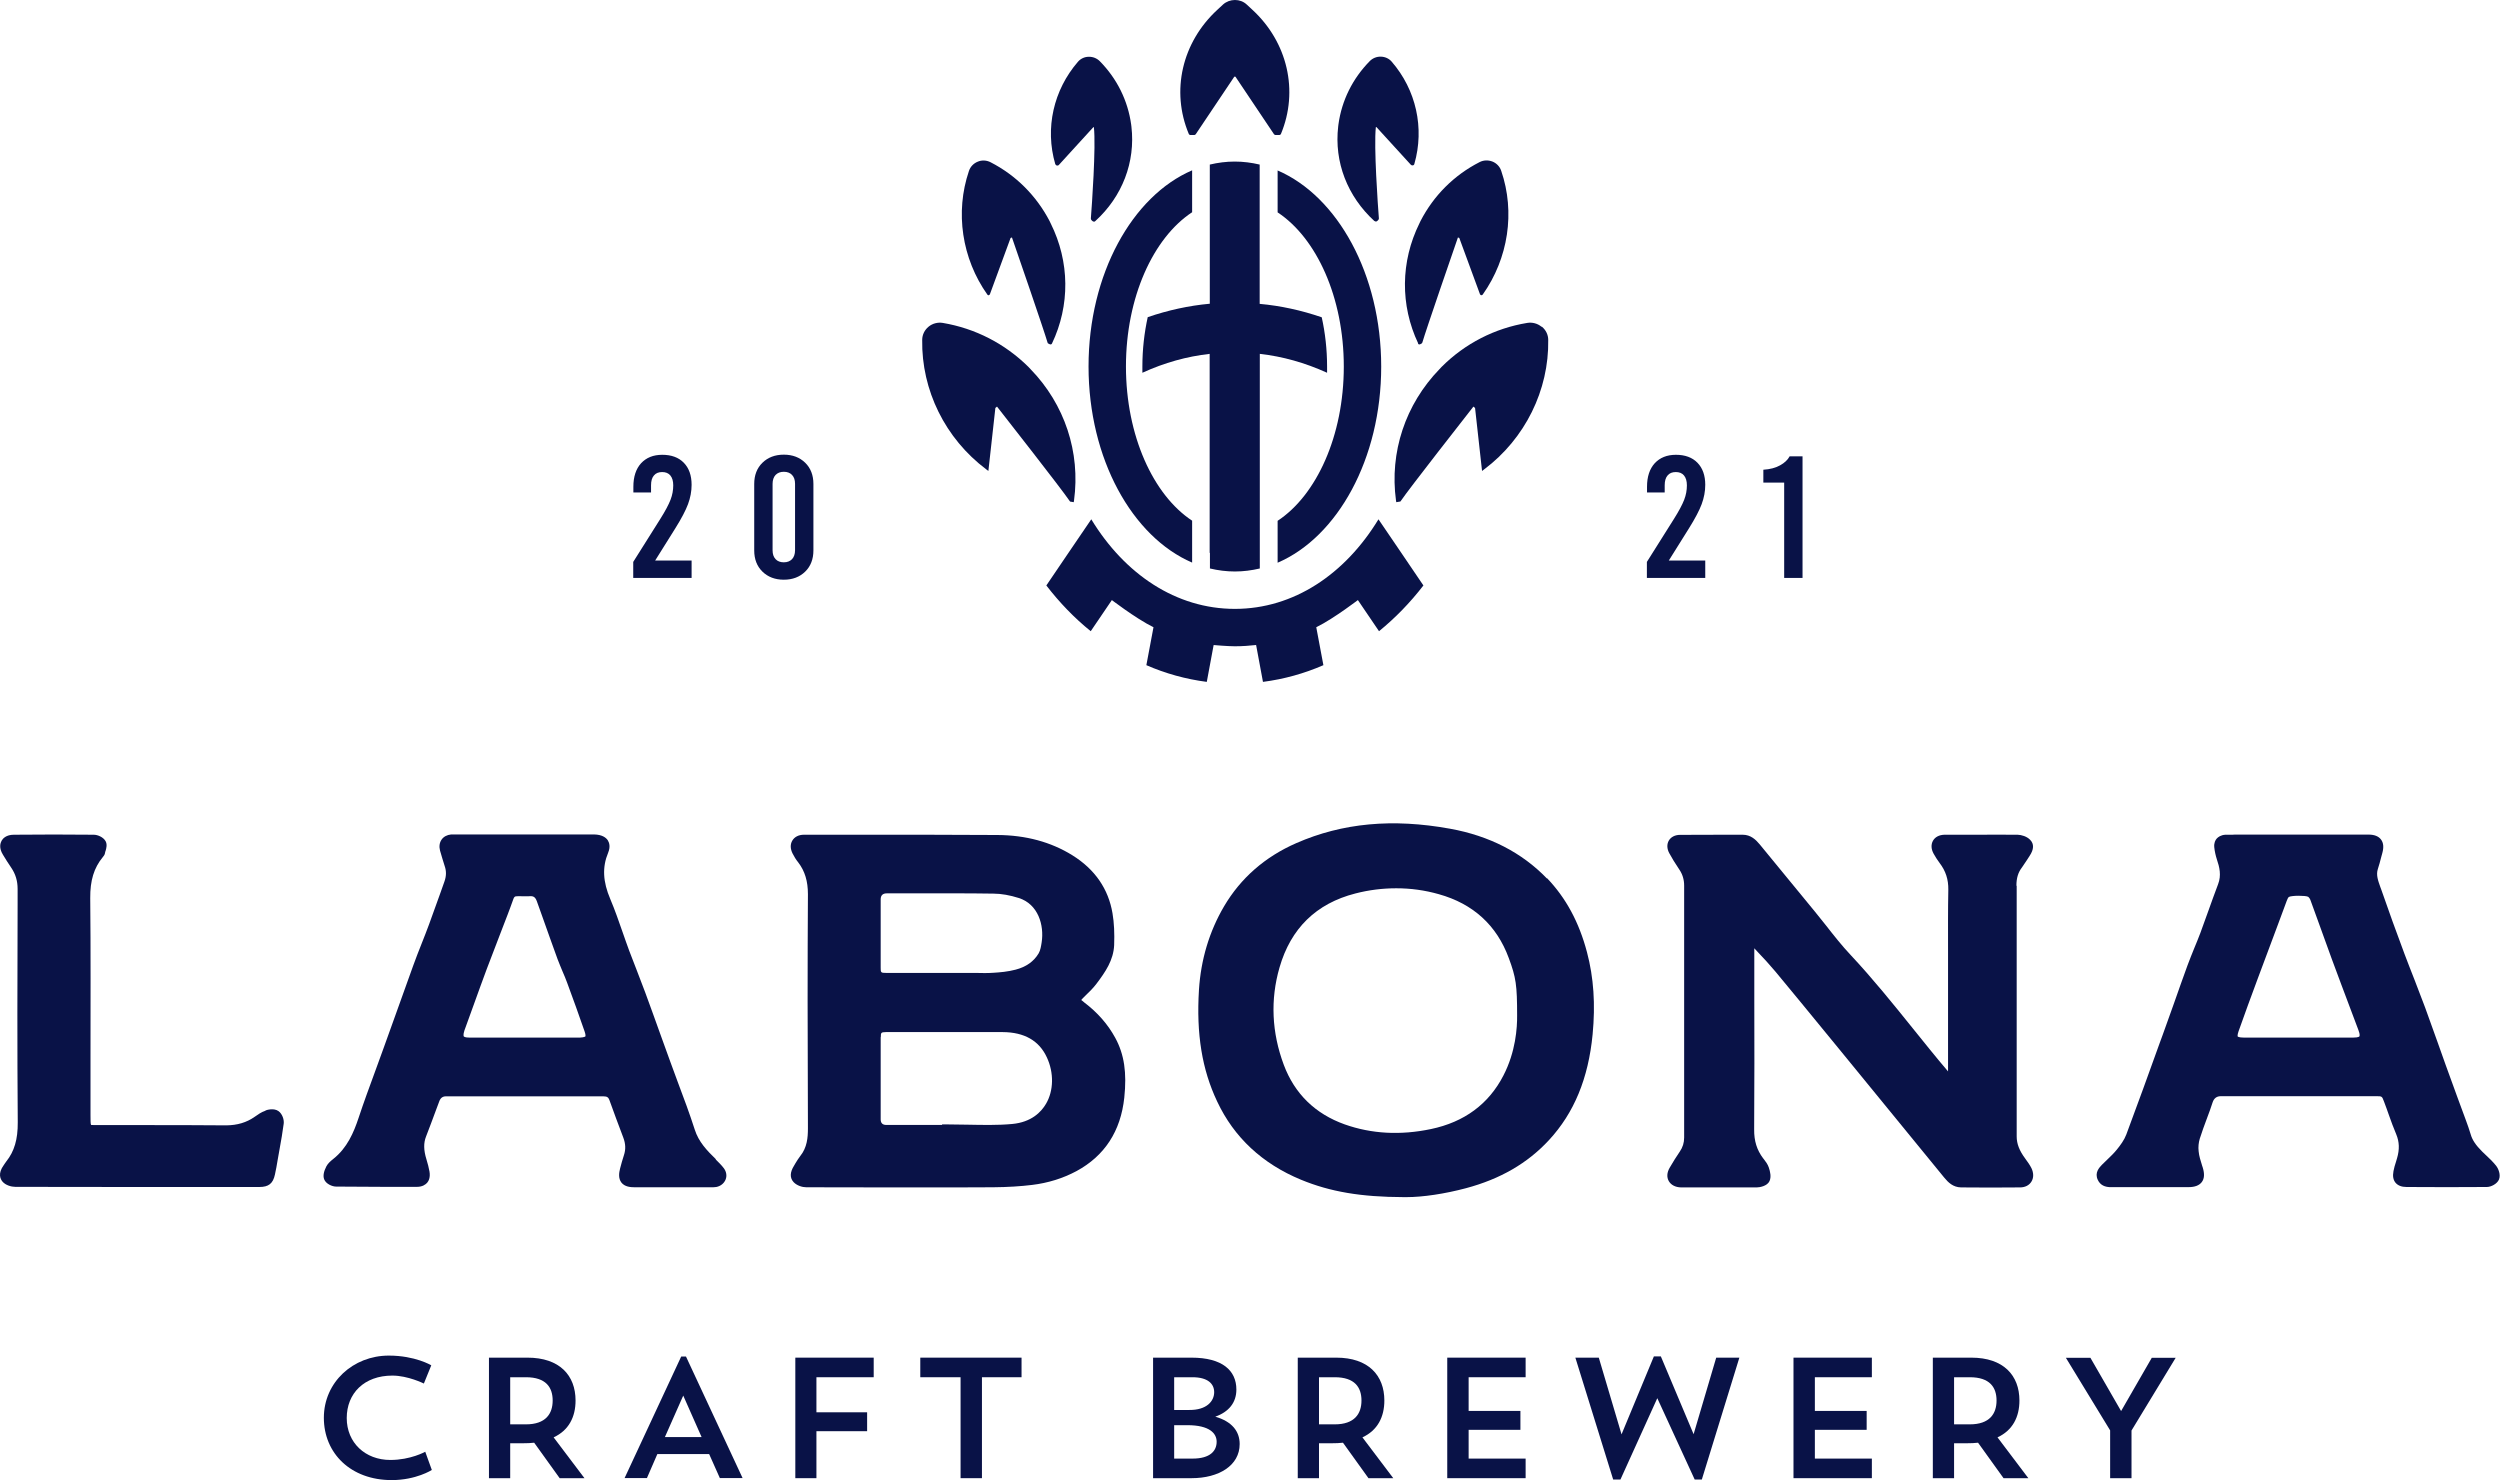 <svg width="554" height="328" viewBox="0 0 554 328" fill="none" xmlns="http://www.w3.org/2000/svg">
<path d="M95.692 325.743C95.692 325.743 92.23 327.989 86.795 327.989C77.747 327.989 71.766 322.07 71.766 314.179C71.766 306.288 78.263 300.4 86.158 300.4C92.018 300.4 95.57 302.555 95.57 302.555L93.93 306.591C93.93 306.591 90.408 304.831 86.947 304.831C80.692 304.831 76.836 308.777 76.836 314.24C76.836 319.703 80.935 323.527 86.492 323.527C91.016 323.527 94.234 321.706 94.234 321.706L95.692 325.743Z" fill="#091247"/>
<path d="M108.354 300.855H116.885C123.99 300.855 127.543 304.77 127.543 310.355C127.543 314.027 126.025 316.971 122.685 318.519L129.516 327.564H124.021L118.373 319.703C117.614 319.794 116.825 319.824 115.975 319.824H113.06V327.564H108.354V300.886V300.855ZM113.06 305.195V315.636H116.551C120.954 315.636 122.472 313.269 122.472 310.355C122.472 307.441 120.984 305.195 116.551 305.195H113.06Z" fill="#091247"/>
<path d="M157.146 322.222H145.669L143.361 327.533H138.412L150.952 300.612H152.015L164.554 327.533H159.514L157.146 322.222ZM147.339 318.459H155.476L151.407 309.262L147.339 318.459Z" fill="#091247"/>
<path d="M176.244 300.855H193.612V305.195H180.92V312.965H192.154V317.153H180.92V327.564H176.244V300.886V300.855Z" fill="#091247"/>
<path d="M203.936 300.855H226.374V305.195H217.599V327.564H212.862V305.195H203.936V300.855Z" fill="#091247"/>
<path d="M255.49 300.855H264.022C270.884 300.855 273.981 303.708 273.981 307.927C273.981 310.81 272.311 312.874 269.305 313.936C272.979 314.999 274.71 317.153 274.71 320.006C274.71 324.741 270.125 327.564 264.053 327.564H255.521V300.886L255.49 300.855ZM260.196 305.195V312.449H263.567C267.392 312.479 269.062 310.507 269.062 308.504C269.062 306.682 267.696 305.195 264.235 305.195H260.166H260.196ZM260.196 315.818V323.224H264.265C268.243 323.224 269.609 321.463 269.609 319.49C269.609 317.669 268.091 315.818 263.111 315.818H260.196Z" fill="#091247"/>
<path d="M287.584 300.855H296.116C303.221 300.855 306.773 304.77 306.773 310.355C306.773 314.027 305.255 316.971 301.915 318.519L308.747 327.564H303.251L297.604 319.703C296.845 319.794 296.055 319.824 295.205 319.824H292.29V327.564H287.584V300.886V300.855ZM292.29 305.195V315.636H295.782C300.185 315.636 301.703 313.269 301.703 310.355C301.703 307.441 300.215 305.195 295.782 305.195H292.29Z" fill="#091247"/>
<path d="M320.711 300.855H338.078V305.195H325.448V312.662H336.925V316.85H325.448V323.224H338.078V327.564H320.711V300.886V300.855Z" fill="#091247"/>
<path d="M377.185 327.867H375.546L367.257 309.839L359.089 327.867H357.48L349.1 300.855H354.292L359.332 317.852L366.498 300.582H368.046L375.303 317.821L380.313 300.855H385.444L377.124 327.867H377.185Z" fill="#091247"/>
<path d="M397.438 300.855H414.805V305.195H402.174V312.662H413.651V316.85H402.174V323.224H414.805V327.564H397.438V300.886V300.855Z" fill="#091247"/>
<path d="M428.316 300.855H436.848C443.953 300.855 447.506 304.77 447.506 310.355C447.506 314.027 445.988 316.971 442.648 318.519L449.479 327.564H443.984L438.336 319.703C437.577 319.794 436.788 319.824 435.937 319.824H433.023V327.564H428.316V300.886V300.855ZM433.023 305.195V315.636H436.514C440.917 315.636 442.435 313.269 442.435 310.355C442.435 307.441 440.947 305.195 436.514 305.195H433.023Z" fill="#091247"/>
<path d="M482.15 300.855L472.343 317.002V327.564H467.606V316.971L457.799 300.886H463.234L470.035 312.692L476.836 300.886H482.15V300.855Z" fill="#091247"/>
<path d="M145.182 124.214H153.259V128.069H140.324V124.518L146.306 115.018C147.399 113.288 148.158 111.861 148.583 110.769C149.008 109.676 149.19 108.614 149.19 107.551C149.19 106.611 148.978 105.882 148.553 105.366C148.127 104.85 147.52 104.607 146.731 104.607C145.941 104.607 145.334 104.85 144.909 105.366C144.484 105.852 144.271 106.58 144.271 107.551V109.13H140.355V107.855C140.355 105.639 140.931 103.909 142.055 102.665C143.209 101.421 144.757 100.783 146.761 100.783C148.765 100.783 150.374 101.36 151.528 102.544C152.682 103.727 153.259 105.366 153.259 107.43C153.259 108.887 152.986 110.313 152.469 111.71C151.953 113.106 151.012 114.896 149.646 117.082L145.182 124.214Z" fill="#091247"/>
<path d="M168.957 126.672C167.742 125.489 167.135 123.911 167.135 121.968V107.248C167.135 105.306 167.742 103.727 168.957 102.544C170.171 101.36 171.75 100.753 173.693 100.753C175.636 100.753 177.215 101.36 178.43 102.544C179.644 103.727 180.252 105.306 180.252 107.248V121.968C180.252 123.911 179.644 125.489 178.43 126.672C177.215 127.856 175.636 128.463 173.693 128.463C171.75 128.463 170.171 127.856 168.957 126.672ZM175.515 123.911C175.94 123.455 176.183 122.788 176.183 121.938V107.218C176.183 106.368 175.97 105.73 175.515 105.245C175.09 104.79 174.483 104.547 173.693 104.547C172.904 104.547 172.327 104.79 171.871 105.245C171.446 105.7 171.203 106.368 171.203 107.218V121.938C171.203 122.788 171.416 123.425 171.871 123.911C172.296 124.366 172.904 124.609 173.693 124.609C174.483 124.609 175.059 124.366 175.515 123.911Z" fill="#091247"/>
<path d="M369.807 124.214H377.884V128.069H364.949V124.518L370.931 115.018C372.024 113.288 372.783 111.861 373.208 110.769C373.633 109.676 373.815 108.614 373.815 107.551C373.815 106.611 373.603 105.882 373.178 105.366C372.752 104.85 372.145 104.607 371.356 104.607C370.566 104.607 369.959 104.85 369.534 105.366C369.109 105.852 368.896 106.58 368.896 107.551V109.13H364.98V107.855C364.98 105.639 365.556 103.909 366.68 102.665C367.834 101.421 369.382 100.783 371.386 100.783C373.39 100.783 374.999 101.36 376.153 102.544C377.307 103.727 377.884 105.366 377.884 107.43C377.884 108.887 377.611 110.313 377.094 111.71C376.578 113.106 375.637 114.896 374.271 117.082L369.807 124.214Z" fill="#091247"/>
<path d="M395.373 106.944H390.758V104.092C392.246 104 393.49 103.667 394.462 103.12C395.464 102.574 396.162 101.906 396.587 101.117H399.442V128.069H395.373V106.944Z" fill="#091247"/>
<path d="M240.187 222.065C239.822 221.792 239.671 221.609 239.61 221.609C239.671 221.518 239.792 221.336 240.126 221.033L240.521 220.638C241.371 219.819 242.251 218.969 242.98 217.998C244.954 215.388 246.745 212.777 246.897 209.439C246.988 206.889 246.897 204.522 246.533 202.398C245.622 196.965 242.616 192.625 237.636 189.529C232.9 186.585 227.313 185.067 220.997 185.037C211.524 184.976 202.051 184.976 192.578 184.976H180.372C179.643 184.976 178.884 184.976 178.156 184.976C176.971 184.976 176.06 185.462 175.575 186.281C175.089 187.101 175.119 188.102 175.635 189.134C175.969 189.802 176.394 190.5 176.911 191.137C178.368 193.049 179.036 195.295 179.036 198.148C178.945 213.202 178.945 229.197 179.036 250.018C179.036 252.112 178.854 254.297 177.336 256.179C176.941 256.665 176.637 257.211 176.303 257.727L175.969 258.303C175.028 259.791 174.998 261.035 175.878 261.976C176.607 262.735 177.791 263.099 178.672 263.099C184.623 263.129 190.574 263.129 196.555 263.129H202.203H206.727C208.549 263.129 210.37 263.129 212.162 263.129C214.803 263.129 217.445 263.129 220.087 263.099C223.426 263.069 226.159 262.886 228.679 262.583C232.232 262.158 235.541 261.126 238.547 259.518C244.772 256.149 248.354 250.685 249.144 243.219C249.721 237.726 249.144 233.659 247.14 229.986C245.5 226.982 243.253 224.402 240.247 222.125L240.187 222.065ZM230.835 208.802C230.714 209.591 230.562 210.592 230.167 211.26C229.104 213.051 227.404 214.265 225.066 214.872C223.366 215.327 221.605 215.479 220.087 215.57C218.842 215.661 217.536 215.63 216.261 215.6C215.684 215.6 215.107 215.6 214.53 215.6H196.404C195.159 215.6 195.159 215.509 195.159 214.416C195.159 209.378 195.159 204.34 195.159 199.302C195.159 198.411 195.614 197.966 196.525 197.966H202.81C208.579 197.966 214.378 197.936 220.147 198.027C221.908 198.027 223.852 198.391 225.764 198.998C230.076 200.364 231.412 205.038 230.835 208.802ZM195.189 229.835C195.189 228.803 195.25 228.742 196.312 228.712H201.565C208.458 228.712 215.32 228.681 222.212 228.712C227.009 228.742 230.288 230.624 231.989 234.326C233.568 237.726 233.507 241.671 231.807 244.585C230.744 246.406 228.588 248.682 224.277 249.077C221.028 249.38 217.658 249.289 214.378 249.229C212.86 249.198 211.342 249.168 209.824 249.168H208.761V249.289H196.404C195.594 249.289 195.179 248.895 195.159 248.106C195.159 242.005 195.159 235.905 195.159 229.804L195.189 229.835Z" fill="#091247"/>
<path d="M342.782 194.658C337.286 188.952 330.06 185.219 321.316 183.641C308.594 181.334 297.481 182.366 287.279 186.828C280.326 189.863 274.921 194.597 271.247 200.85C267.968 206.434 266.116 212.656 265.691 219.333C265.084 229.136 266.359 236.997 269.729 244.099C273.464 252.051 279.719 257.879 288.311 261.43C294.779 264.1 301.58 265.254 311.053 265.284C311.266 265.284 311.478 265.284 311.691 265.284C315.304 265.284 320.162 264.556 324.838 263.311C332.459 261.278 338.501 257.788 343.268 252.628C348.824 246.618 351.982 238.97 352.923 229.228C353.561 222.581 353.166 216.632 351.678 211.017C349.917 204.34 347.003 198.968 342.813 194.597L342.782 194.658ZM336.193 225.009C336.224 227.71 335.89 233.052 333.157 238.333C329.908 244.646 324.504 248.652 317.095 250.2C310.324 251.626 303.918 251.262 297.997 249.168C291.439 246.831 286.884 242.369 284.486 235.965C281.814 228.803 281.48 221.518 283.544 214.386C286.034 205.736 291.682 200.212 300.335 197.997C303.371 197.208 306.408 196.843 309.413 196.843C312.602 196.843 315.729 197.268 318.826 198.148C326.447 200.273 331.669 205.038 334.341 212.292C335.951 216.632 336.193 218.301 336.193 225.039V225.009Z" fill="#091247"/>
<path d="M446.837 196.236C446.837 194.567 447.231 193.292 448.082 192.2C448.476 191.653 448.841 191.107 449.205 190.53C449.387 190.257 449.569 189.954 449.752 189.681C450.723 188.224 450.784 187.01 449.873 186.099C449.144 185.34 447.96 185.007 447.11 184.976C443.983 184.946 440.855 184.976 437.728 184.976H434.358H433.204C432.445 184.976 431.655 184.976 430.896 184.976C429.712 185.007 428.801 185.492 428.346 186.312C427.89 187.131 427.921 188.163 428.498 189.195C428.892 189.923 429.348 190.591 429.834 191.259C431.17 193.019 431.777 194.871 431.746 197.147C431.655 201.79 431.686 206.434 431.686 211.078V230.472C431.686 232.809 431.686 235.116 431.686 237.422C429.014 234.296 426.403 231.018 423.882 227.892C419.51 222.459 414.986 216.844 410.128 211.654C408.185 209.591 406.363 207.284 404.632 205.068C403.813 204.036 402.993 203.005 402.173 202.003L389.967 187.131C389.087 186.069 387.963 184.976 386.172 184.976H382.346C379.006 184.976 375.636 184.976 372.296 185.007C371.173 185.007 370.262 185.492 369.806 186.281C369.351 187.07 369.381 188.072 369.897 189.043C370.505 190.166 371.233 191.35 372.114 192.655C372.843 193.717 373.207 194.901 373.207 196.236C373.207 214.872 373.207 233.477 373.207 252.082C373.207 253.235 372.903 254.236 372.235 255.208C371.476 256.331 370.717 257.514 369.988 258.789C369.381 259.851 369.32 260.883 369.806 261.733C370.292 262.583 371.264 263.099 372.509 263.129C373.237 263.129 373.966 263.129 374.695 263.129H375.879H379.279C380.919 263.129 382.528 263.129 384.168 263.129C385.868 263.129 387.599 263.129 389.299 263.129C389.906 263.129 391.607 262.856 392.123 261.733C392.548 260.792 392.275 259.639 391.971 258.728C391.728 258 391.273 257.393 390.848 256.847L390.696 256.665C389.33 254.843 388.692 252.84 388.722 250.291C388.783 240.548 388.783 230.806 388.753 221.063V210.683V210.319C388.753 210.258 388.753 210.198 388.753 210.137L389.481 210.926C390.817 212.322 392.184 213.809 393.429 215.297C397.194 219.849 400.959 224.402 404.693 228.985L407.456 232.354C415.229 241.853 423.032 251.384 430.805 260.914C431.716 262.037 432.809 263.099 434.57 263.129C438.942 263.16 443.284 263.19 447.657 263.129C448.78 263.129 449.691 262.644 450.177 261.824C450.693 260.974 450.662 259.912 450.177 258.88C449.843 258.212 449.387 257.545 448.78 256.725C447.474 254.965 446.897 253.447 446.897 251.839C446.897 239.243 446.897 226.678 446.897 214.083V196.327L446.837 196.236Z" fill="#091247"/>
<path d="M158.633 256.877C156.66 254.965 154.807 253.022 153.957 250.321C152.834 246.831 151.528 243.31 150.253 239.941C149.676 238.363 149.099 236.815 148.522 235.237L146.458 229.531C145.304 226.344 144.18 223.157 142.996 219.971C142.389 218.332 141.751 216.723 141.144 215.114C140.567 213.658 139.99 212.17 139.444 210.714C138.928 209.348 138.472 207.982 137.986 206.616C137.136 204.188 136.286 201.699 135.254 199.271C133.584 195.356 133.432 192.169 134.768 188.952C135.314 187.617 135.011 186.737 134.677 186.19C134.282 185.614 133.432 184.946 131.641 184.915H101.915H101.369C100.913 184.915 100.428 184.915 99.972 184.915C99.061 185.007 98.302 185.401 97.847 186.069C97.391 186.737 97.27 187.586 97.513 188.497C97.847 189.65 98.181 190.804 98.545 191.926C98.94 193.049 98.909 194.172 98.484 195.356L97.482 198.179C96.693 200.394 95.903 202.61 95.084 204.826C94.568 206.252 93.991 207.679 93.444 209.075C92.806 210.714 92.139 212.353 91.562 213.991C90.165 217.846 88.768 221.731 87.402 225.585L85.003 232.263C84.396 233.932 83.789 235.601 83.181 237.27C81.937 240.67 80.631 244.19 79.477 247.681C78.384 250.989 76.927 254.388 73.86 256.816C73.253 257.302 72.676 257.787 72.312 258.486C71.735 259.609 71.553 260.58 71.826 261.308C72.19 262.34 73.617 262.947 74.467 262.947C78.05 262.977 81.663 263.008 85.246 263.008C87.615 263.008 89.983 263.008 92.382 263.008C93.626 263.008 94.294 262.492 94.659 262.097C95.023 261.672 95.387 260.883 95.175 259.609C95.023 258.789 94.811 257.909 94.507 256.938C93.869 254.874 93.839 253.296 94.416 251.839C95.175 249.896 95.903 247.924 96.632 245.951L97.361 244.008C97.624 243.3 98.11 242.946 98.818 242.946H117.218H120.831C125.113 242.946 129.424 242.946 133.705 242.946C134.586 242.946 134.829 243.219 135.041 243.765C136.043 246.527 137.045 249.289 138.108 252.051C138.654 253.478 138.685 254.722 138.26 255.997C137.926 256.968 137.683 257.939 137.41 258.941C137.167 259.912 136.984 261.126 137.713 262.067C138.442 262.977 139.656 263.099 140.628 263.099H157.601C157.935 263.099 158.33 263.099 158.724 263.038C159.696 262.856 160.455 262.219 160.789 261.399C161.123 260.58 160.971 259.669 160.425 258.91C159.878 258.182 159.24 257.575 158.603 256.938L158.633 256.877ZM129.728 229.683C129.728 229.683 129.394 229.895 128.574 229.926C124.961 229.926 121.348 229.926 117.734 229.926H116.186H112.846C109.87 229.926 106.895 229.926 103.919 229.926C103.191 229.926 102.857 229.774 102.766 229.652C102.766 229.652 102.583 229.349 102.917 228.347C103.646 226.344 104.375 224.311 105.103 222.308C106.014 219.819 106.895 217.3 107.836 214.811C108.838 212.14 109.87 209.469 110.903 206.798L112.482 202.701C112.907 201.548 113.362 200.394 113.757 199.241C113.909 198.816 114.03 198.573 114.728 198.604H115.396C116.034 198.604 116.702 198.634 117.34 198.604C118.22 198.513 118.645 198.816 118.979 199.757L120.163 203.065C121.287 206.222 122.41 209.408 123.564 212.565C123.898 213.475 124.293 214.356 124.657 215.266C125.021 216.086 125.355 216.905 125.659 217.725C126.995 221.336 128.301 224.948 129.546 228.56C129.819 229.319 129.758 229.652 129.697 229.713L129.728 229.683Z" fill="#091247"/>
<path d="M553.168 258.364C552.439 257.454 551.589 256.634 550.769 255.875L550.04 255.177C548.644 253.781 547.854 252.628 547.49 251.323C547.186 250.291 546.822 249.289 546.457 248.288L544.575 243.189C543.694 240.821 542.844 238.454 541.994 236.087C541.387 234.417 540.78 232.718 540.203 231.049C539.292 228.469 538.351 225.859 537.409 223.279C536.65 221.245 535.861 219.242 535.102 217.239C534.343 215.297 533.584 213.384 532.855 211.442C531.063 206.677 529.333 201.851 527.663 197.056L527.481 196.57C526.965 195.113 526.509 193.869 526.934 192.564C527.207 191.714 527.45 190.864 527.663 189.984L527.936 188.982C528.27 187.738 528.179 186.767 527.632 186.038C527.086 185.31 526.145 184.946 524.869 184.946H495.266L494.689 184.976C494.173 184.976 493.656 184.976 493.14 184.976C492.138 185.037 491.531 185.492 491.227 185.826C490.924 186.16 490.59 186.797 490.681 187.738C490.772 188.649 490.985 189.589 491.258 190.439C491.835 192.139 492.29 193.96 491.531 195.933C490.772 197.936 490.043 199.969 489.315 202.003C488.768 203.581 488.191 205.129 487.614 206.707C487.189 207.83 486.734 208.953 486.278 210.046C485.762 211.321 485.246 212.595 484.76 213.9C483.728 216.693 482.756 219.515 481.754 222.338C480.934 224.645 480.115 226.982 479.265 229.288L478.597 231.109C476.168 237.877 473.708 244.676 471.188 251.414C470.733 252.628 469.882 253.781 469.093 254.752C468.486 255.511 467.757 256.209 466.998 256.938C466.603 257.332 466.178 257.727 465.783 258.121C465.207 258.728 464.113 259.851 464.873 261.46C465.389 262.583 466.421 263.129 467.939 263.069C468.395 263.069 468.85 263.069 469.306 263.069H484.973C486.369 263.069 487.341 262.704 487.918 261.946C488.495 261.187 488.556 260.125 488.13 258.728L487.979 258.273C487.645 257.18 487.311 256.179 487.22 255.147C487.098 254.176 487.22 253.174 487.462 252.355C487.948 250.807 488.525 249.259 489.102 247.711C489.527 246.588 489.952 245.435 490.317 244.281C490.62 243.371 491.227 242.916 492.138 242.916H513.575C517.916 242.916 522.228 242.916 526.57 242.916C527.845 242.916 527.845 242.916 528.27 244.039C528.665 245.04 528.999 246.042 529.363 247.043C529.879 248.5 530.395 249.927 531.003 251.353C531.701 253.022 531.762 254.722 531.185 256.665L530.942 257.484C530.73 258.152 530.517 258.819 530.395 259.518C530.183 260.64 530.335 261.46 530.851 262.097C531.367 262.704 532.187 263.038 533.28 263.038C539.201 263.069 545.152 263.099 551.073 263.038C552.014 263.038 553.38 262.34 553.775 261.369C554.2 260.337 553.653 258.971 553.137 258.334L553.168 258.364ZM522.866 229.652C522.866 229.652 522.683 229.926 521.56 229.926H509.293H497.148C496.086 229.926 495.873 229.683 495.873 229.683C495.873 229.683 495.752 229.44 496.055 228.56C497.421 224.675 498.849 220.82 500.276 216.966C501.763 212.929 503.282 208.893 504.8 204.856L506.5 200.273C506.652 199.878 506.773 199.484 506.955 199.12C507.016 198.968 507.138 198.816 507.229 198.755C507.866 198.422 510.903 198.422 511.479 198.725C511.722 198.907 511.935 199.241 512.026 199.545C512.785 201.639 513.544 203.733 514.303 205.827C515.123 208.073 515.912 210.319 516.732 212.535C518.099 216.268 519.526 220.001 520.922 223.734L522.623 228.256C523.048 229.349 522.866 229.622 522.835 229.652H522.866Z" fill="#091247"/>
<path d="M58.83 246.133C57.888 246.436 57.069 247.043 56.461 247.468C54.609 248.773 52.575 249.35 50.146 249.38C41.614 249.32 39.701 249.32 31.169 249.32H22.121C21.271 249.32 20.33 249.32 20.178 249.289C20.056 249.077 20.056 248.075 20.056 247.225V234.509C20.056 222.884 20.117 210.865 19.996 199.029C19.965 195.113 20.815 192.321 22.789 189.923C22.941 189.741 23.214 189.438 23.275 189.013C23.275 188.861 23.335 188.709 23.396 188.558C23.578 187.92 23.791 187.131 23.396 186.403C22.91 185.522 21.666 184.976 20.755 184.976C14.864 184.915 8.974 184.915 3.083 184.976C1.353 184.976 0.624 185.826 0.351 186.312C0.078 186.828 -0.287 187.89 0.654 189.407C1.231 190.379 1.839 191.319 2.476 192.26C3.448 193.687 3.903 195.204 3.903 196.995V200.364C3.843 216.207 3.812 232.596 3.934 248.713C3.964 252.476 3.175 255.147 1.383 257.393C1.262 257.545 1.14 257.727 1.019 257.909C0.958 258 0.897 258.091 0.837 258.182C-0.53 260.064 0.078 261.278 0.563 261.855C1.231 262.644 2.507 263.008 3.387 263.008C11.524 263.038 19.662 263.038 27.799 263.038H33.689H57.463C59.528 263.038 60.5 262.279 60.925 260.276C61.168 259.214 61.35 258.121 61.532 257.029L61.957 254.631C62.291 252.78 62.625 250.898 62.868 249.016C62.989 248.136 62.564 246.831 61.714 246.224C60.682 245.495 59.164 245.951 58.86 246.072L58.83 246.133Z" fill="#091247"/>
<path d="M310.509 122.484L305.469 115.078C298.06 127.249 286.674 134.928 273.648 134.928C260.623 134.928 249.237 127.249 241.828 115.078L236.788 122.484C237.112 122.97 237.112 122.97 236.788 122.484L231.869 129.738C234.814 133.562 238.094 136.961 241.707 139.875L246.383 132.985C245.715 132.439 251.575 137.022 255.613 138.995L254.034 147.402C258.285 149.253 262.748 150.498 267.424 151.105L268.942 142.94C268.942 142.94 271.978 143.214 273.648 143.214C275.318 143.214 276.988 143.092 278.598 142.91C278.506 142.91 278.446 142.91 278.355 142.94L279.873 151.105C284.549 150.498 289.012 149.253 293.263 147.402L291.684 138.995C295.722 137.022 301.582 132.439 300.914 132.985L305.59 139.875C309.173 136.961 312.482 133.562 315.428 129.738L310.509 122.484C310.185 122.97 310.185 122.97 310.509 122.484Z" fill="#091247"/>
<path d="M341.599 72.405C340.719 71.677 339.565 71.374 338.442 71.556C331.246 72.739 324.657 76.108 319.465 81.298L319.009 81.784C311.419 89.614 307.897 100.237 309.354 110.92L309.415 111.285L310.326 111.133L310.417 111.012C312.33 108.189 324.718 92.406 326.509 90.1L326.873 90.403L328.422 104.365L328.908 104C337.956 97.202 343.269 86.458 343.087 75.319C343.087 74.196 342.571 73.134 341.69 72.405H341.599Z" fill="#091247"/>
<path d="M314.212 76.138C314.212 76.138 314.334 76.29 314.425 76.321C314.455 76.321 314.486 76.321 314.546 76.321C314.607 76.321 314.668 76.321 314.698 76.29L315.002 76.138C315.002 76.138 315.154 76.017 315.184 75.926C316.004 73.103 322.137 55.318 323.078 52.617L323.382 52.738L327.967 65.212C327.967 65.212 328.119 65.425 328.24 65.425C328.361 65.425 328.483 65.394 328.574 65.273C334.252 57.26 335.8 47.002 332.673 37.866C332.369 36.925 331.641 36.167 330.73 35.803C329.789 35.438 328.756 35.469 327.876 35.924C322.228 38.807 317.704 43.329 314.789 48.975L314.546 49.491C310.356 57.959 310.265 67.64 314.273 76.108L314.212 76.138Z" fill="#091247"/>
<path d="M304.588 48.975C304.588 48.975 304.8 49.096 304.891 49.096C305.013 49.096 305.134 49.035 305.225 48.944L305.438 48.732C305.438 48.732 305.59 48.519 305.559 48.368C305.347 45.666 304.406 32.434 304.891 28.154H305.013L312.634 36.501C312.755 36.622 312.907 36.683 313.089 36.652C313.241 36.622 313.393 36.501 313.423 36.319C315.701 28.397 313.818 19.899 308.383 13.646C307.806 12.979 306.956 12.584 306.015 12.554C305.074 12.524 304.193 12.888 303.555 13.525C299.73 17.41 297.331 22.266 296.602 27.547L296.542 28.033C295.631 35.894 298.576 43.512 304.557 48.975H304.588Z" fill="#091247"/>
<path d="M237.03 111.133L237.941 111.285L238.002 110.92C239.459 100.207 235.937 89.584 228.347 81.784L227.891 81.298C222.669 76.139 216.11 72.77 208.914 71.556C207.791 71.374 206.637 71.677 205.757 72.405C204.876 73.134 204.36 74.196 204.36 75.319C204.178 86.458 209.461 97.172 218.539 104L219.025 104.365L220.574 90.403L220.938 90.1C222.73 92.406 235.118 108.189 237.03 111.012L237.122 111.133H237.03Z" fill="#091247"/>
<path d="M219.085 65.425C219.085 65.425 219.328 65.334 219.359 65.212L223.943 52.738L224.247 52.617C225.188 55.318 231.322 73.103 232.141 75.926C232.141 76.017 232.232 76.108 232.323 76.139L232.627 76.29C232.627 76.29 232.718 76.321 232.779 76.321C232.809 76.321 232.84 76.321 232.9 76.321C232.991 76.29 233.052 76.23 233.113 76.139C237.151 67.671 237.06 57.989 232.84 49.521L232.597 49.005C229.652 43.36 225.127 38.837 219.51 35.954C218.63 35.499 217.567 35.438 216.656 35.833C215.745 36.197 215.017 36.956 214.713 37.897C211.616 47.032 213.134 57.291 218.812 65.303C218.873 65.394 219.025 65.455 219.146 65.455L219.085 65.425Z" fill="#091247"/>
<path d="M234.206 36.683C234.358 36.713 234.54 36.683 234.662 36.531L242.283 28.184H242.404C242.89 32.464 241.949 45.697 241.736 48.398C241.736 48.519 241.767 48.671 241.858 48.762L242.07 48.975C242.07 48.975 242.283 49.126 242.404 49.126C242.526 49.126 242.617 49.096 242.708 49.005C248.72 43.542 251.635 35.894 250.724 28.063L250.663 27.577C249.934 22.296 247.536 17.44 243.71 13.555C243.072 12.918 242.192 12.554 241.25 12.584C240.34 12.584 239.459 13.009 238.882 13.677C233.447 19.959 231.534 28.427 233.842 36.349C233.903 36.501 234.024 36.622 234.176 36.683H234.206Z" fill="#091247"/>
<path d="M263.749 29.914H264.69C264.69 29.914 264.903 29.854 264.963 29.763L273.526 16.985H273.768L282.331 29.763C282.331 29.763 282.513 29.914 282.604 29.914H283.545C283.545 29.914 283.819 29.823 283.849 29.702C287.826 20.172 285.337 9.337 277.503 2.144L276.258 0.99C274.831 -0.345 272.493 -0.315 271.036 0.99L269.791 2.144C261.927 9.367 259.437 20.172 263.445 29.702C263.506 29.823 263.627 29.914 263.749 29.914Z" fill="#091247"/>
<path d="M264.175 124.669V115.382C255.552 109.706 249.51 96.534 249.51 81.207C249.51 65.88 255.552 52.708 264.175 47.032V37.745C250.906 43.451 241.221 60.751 241.221 81.207C241.221 101.664 250.906 118.963 264.175 124.669Z" fill="#091247"/>
<path d="M268.121 122.514V125.974C269.913 126.399 271.765 126.642 273.647 126.642C275.53 126.642 277.382 126.399 279.173 125.974V78.415C284.214 78.992 289.132 80.357 294.081 82.603C294.081 82.148 294.081 81.693 294.081 81.237C294.081 77.413 293.656 73.741 292.897 70.311C288.373 68.763 283.819 67.762 279.143 67.337V36.47C277.352 36.045 275.499 35.803 273.617 35.803C271.734 35.803 269.882 36.045 268.091 36.47V67.306C263.445 67.731 258.861 68.733 254.336 70.281C253.577 73.741 253.152 77.413 253.152 81.207C253.152 81.662 253.152 82.118 253.152 82.603C258.071 80.357 262.99 78.992 268.06 78.415V122.514H268.121Z" fill="#091247"/>
<path d="M283.121 47.063C291.744 52.738 297.786 65.91 297.786 81.237C297.786 96.565 291.744 109.737 283.121 115.412V124.7C296.39 118.994 306.075 101.694 306.075 81.237C306.075 60.781 296.39 43.481 283.121 37.775V47.063Z" fill="#091247"/>
</svg>
